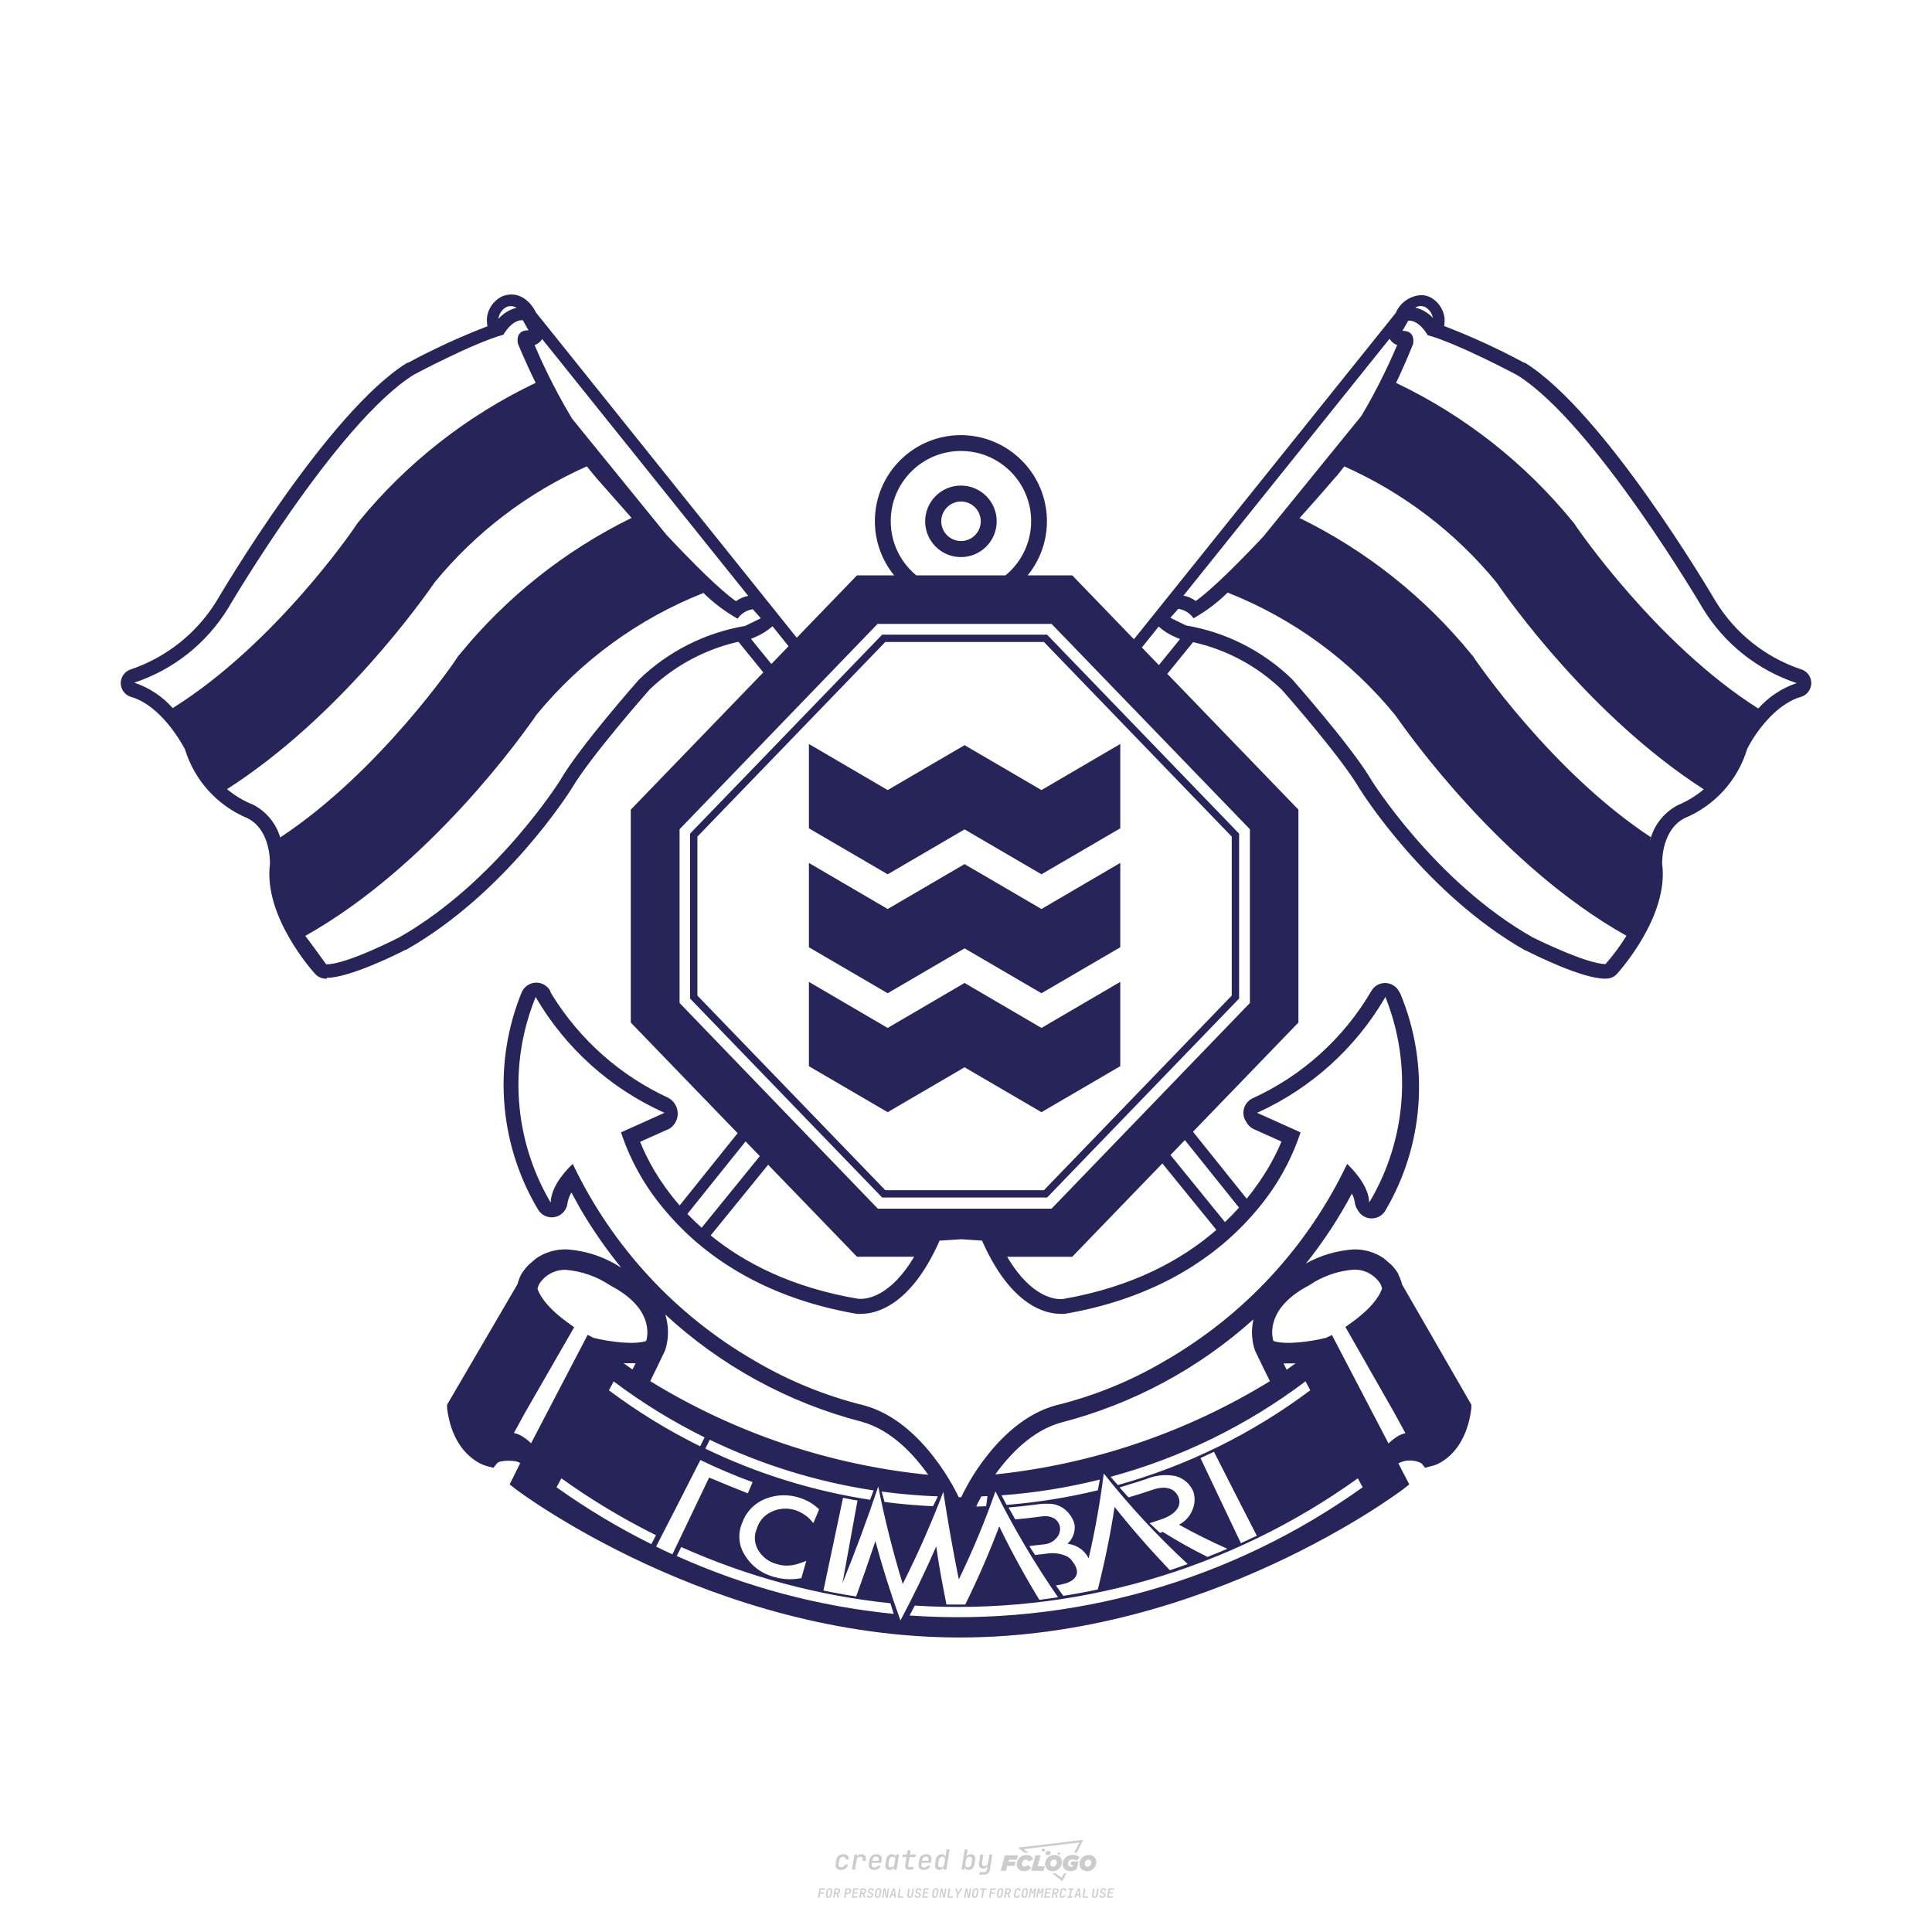 <?xml version="1.0" encoding="utf-8"?>
<!-- Created by @FCLOGO 2024-10-16 GMT+8 9:58:39 . https://fclogo.top/ -->
<!-- FOR PERSONAL USE ONLY NOT FOR COMMERCIAL USE -->
<svg version="1.1" xmlns="http://www.w3.org/2000/svg" xmlns:xlink="http://www.w3.org/1999/xlink" x="0px" y="0px"
	 viewBox="0 0 800 800" style="enable-background:new 0 0 800 800;" xml:space="preserve">
<path style="fill:#CCCCCC;" d="M348.22,774.3c-0.79,0-1.38-0.22-1.77-0.65c-0.39-0.44-0.53-1.03-0.41-1.79l0.25-1.65
	c0.12-0.75,0.45-1.35,0.98-1.78c0.53-0.44,1.19-0.65,1.98-0.65c0.76,0,1.33,0.2,1.72,0.6c0.39,0.4,0.55,0.94,0.47,1.62h-1.24
	c0.03-0.36-0.06-0.64-0.26-0.84s-0.5-0.3-0.89-0.3c-0.42,0-0.76,0.12-1.03,0.35s-0.43,0.56-0.5,0.99l-0.26,1.66
	c-0.07,0.44-0.01,0.77,0.19,1c0.19,0.23,0.5,0.35,0.92,0.35c0.39,0,0.72-0.1,0.98-0.3s0.44-0.48,0.52-0.85h1.24
	c-0.14,0.69-0.47,1.23-0.99,1.63C349.61,774.1,348.97,774.3,348.22,774.3z M352.8,774.19l1-6.29h1.19l-0.19,1.19
	c0.34-0.87,0.97-1.3,1.91-1.3c0.67,0,1.17,0.21,1.49,0.62c0.32,0.42,0.43,0.99,0.31,1.71l-0.07,0.42h-1.27l0.06-0.32
	c0.07-0.45,0.01-0.8-0.17-1.04c-0.18-0.24-0.48-0.36-0.88-0.36s-0.74,0.12-1.01,0.37c-0.27,0.24-0.43,0.59-0.5,1.03l-0.63,3.97
	L352.8,774.19L352.8,774.19z M361.91,774.3c-0.77,0-1.35-0.22-1.73-0.67s-0.51-1.04-0.4-1.77l0.25-1.65
	c0.08-0.49,0.26-0.92,0.52-1.28c0.26-0.37,0.6-0.65,1.01-0.85c0.41-0.2,0.87-0.3,1.38-0.3c0.77,0,1.35,0.22,1.73,0.67
	c0.39,0.45,0.52,1.04,0.39,1.77l-0.17,1.12h-3.85l-0.09,0.53c-0.15,0.95,0.22,1.43,1.11,1.43c0.72,0,1.17-0.25,1.37-0.74h1.22
	c-0.17,0.53-0.5,0.96-1.01,1.28C363.16,774.14,362.58,774.3,361.91,774.3z M361.23,770.22l-0.05,0.29l2.65-0.01l0.05-0.29
	c0.07-0.47,0.01-0.82-0.17-1.07c-0.18-0.25-0.49-0.37-0.92-0.37c-0.44,0-0.8,0.13-1.06,0.38
	C361.48,769.39,361.31,769.75,361.23,770.22z M368.33,774.3c-0.63,0-1.1-0.21-1.41-0.64c-0.31-0.42-0.4-1-0.27-1.73l0.27-1.77
	c0.11-0.73,0.39-1.31,0.84-1.74c0.44-0.43,0.98-0.64,1.61-0.64c0.47,0,0.83,0.12,1.09,0.35c0.26,0.24,0.39,0.56,0.38,0.96h0.02
	l0.17-1.2h1.24l-1,6.29h-1.22l0.19-1.2h-0.02c-0.12,0.41-0.35,0.73-0.69,0.97C369.2,774.18,368.8,774.3,368.33,774.3z
	 M368.93,773.23c0.39,0,0.72-0.12,0.98-0.36s0.43-0.57,0.5-1.01l0.25-1.65c0.07-0.43,0.01-0.76-0.18-1s-0.47-0.36-0.86-0.36
	c-0.4,0-0.72,0.12-0.98,0.35c-0.26,0.24-0.42,0.57-0.49,1.01l-0.25,1.65c-0.07,0.44-0.01,0.78,0.17,1.01
	C368.24,773.11,368.53,773.23,368.93,773.23z M376.35,774.19c-0.57,0-0.99-0.16-1.26-0.47c-0.27-0.31-0.36-0.75-0.27-1.32l0.54-3.39
	h-1.74l0.17-1.12h1.74l0.27-1.72h1.24l-0.27,1.72h2.47l-0.18,1.12h-2.46l-0.54,3.39c-0.08,0.44,0.1,0.66,0.53,0.66h1.72l-0.17,1.12
	h-1.79V774.19z M382.5,774.3c-0.77,0-1.35-0.22-1.73-0.67s-0.52-1.04-0.4-1.77l0.25-1.65c0.08-0.49,0.26-0.92,0.52-1.28
	c0.26-0.37,0.6-0.65,1.01-0.85c0.41-0.2,0.87-0.3,1.38-0.3c0.77,0,1.35,0.22,1.73,0.67c0.39,0.45,0.52,1.04,0.39,1.77l-0.17,1.12
	h-3.85l-0.09,0.53c-0.15,0.95,0.22,1.43,1.11,1.43c0.72,0,1.17-0.25,1.37-0.74h1.22c-0.17,0.53-0.5,0.96-1.01,1.28
	C383.76,774.14,383.18,774.3,382.5,774.3z M381.83,770.22l-0.05,0.29l2.65-0.01l0.05-0.29c0.07-0.47,0.01-0.82-0.17-1.07
	c-0.18-0.25-0.49-0.37-0.92-0.37c-0.44,0-0.8,0.13-1.06,0.38C382.08,769.39,381.91,769.75,381.83,770.22z M388.92,774.3
	c-0.63,0-1.1-0.21-1.4-0.64c-0.3-0.42-0.39-1-0.28-1.73l0.27-1.77c0.11-0.73,0.39-1.31,0.84-1.74c0.44-0.43,0.98-0.64,1.61-0.64
	c0.47,0,0.83,0.12,1.09,0.35c0.26,0.24,0.39,0.56,0.38,0.96h0.02l0.21-1.47l0.3-1.8h1.24l-1.33,8.35h-1.22l0.19-1.2h-0.02
	c-0.12,0.41-0.35,0.73-0.69,0.97C389.8,774.18,389.4,774.3,388.92,774.3z M389.53,773.23c0.39,0,0.72-0.12,0.98-0.36
	s0.43-0.57,0.5-1.01l0.25-1.65c0.08-0.43,0.02-0.76-0.17-1s-0.48-0.36-0.87-0.36c-0.4,0-0.72,0.12-0.98,0.35
	c-0.26,0.24-0.42,0.57-0.49,1.01l-0.25,1.65c-0.08,0.44-0.02,0.78,0.16,1.01C388.83,773.11,389.13,773.23,389.53,773.23z
	 M401.02,774.3c-0.47,0-0.84-0.12-1.1-0.35s-0.39-0.56-0.38-0.97h-0.01l-0.19,1.2h-1.22l1.33-8.35h1.24l-0.29,1.8l-0.27,1.47h0.05
	c0.12-0.41,0.35-0.73,0.69-0.97c0.34-0.23,0.74-0.35,1.21-0.35c0.63,0,1.1,0.21,1.4,0.64s0.39,1.01,0.28,1.74l-0.27,1.77
	c-0.11,0.73-0.39,1.31-0.84,1.73C402.18,774.09,401.64,774.3,401.02,774.3z M400.77,773.23c0.4,0,0.72-0.12,0.98-0.35
	s0.42-0.57,0.5-1.01l0.25-1.65c0.07-0.43,0.01-0.77-0.17-1.01c-0.18-0.24-0.47-0.35-0.87-0.35c-0.39,0-0.72,0.12-0.98,0.36
	s-0.43,0.57-0.5,1l-0.25,1.65c-0.07,0.44-0.01,0.77,0.17,1.01C400.08,773.11,400.37,773.23,400.77,773.23z M405.47,776.25l0.17-1.06
	h1.93c0.64,0,1.01-0.3,1.1-0.9l0.1-0.67l0.21-1.19h-0.03c-0.12,0.42-0.35,0.74-0.68,0.97s-0.73,0.34-1.2,0.34
	c-0.63,0-1.09-0.2-1.4-0.6c-0.31-0.4-0.41-0.94-0.3-1.63l0.58-3.6h1.24l-0.56,3.48c-0.06,0.41,0,0.73,0.18,0.96
	c0.18,0.23,0.47,0.34,0.85,0.34c0.39,0,0.72-0.12,0.98-0.37c0.27-0.24,0.43-0.58,0.49-1.02l0.54-3.4h1.24l-1.01,6.41
	c-0.1,0.6-0.37,1.08-0.81,1.42c-0.44,0.35-1,0.52-1.67,0.52H405.47z M417.79,770.09h3.22l0.54-1.85h-5.47l-1.71,6.44h2.15l0.59-2.1
	h3.03l0.44-1.71h-3.03L417.79,770.09z M424.23,772.92c-0.59,0-1.02-0.39-1.02-1.12c0-0.88,0.63-1.76,1.61-1.76
	c0.49,0,0.88,0.24,1.02,0.78l1.95-0.83c-0.29-1.17-1.27-1.9-2.64-1.9c-2.78,0-4.15,2.15-4.15,3.9c0,1.76,1.27,2.83,3.07,2.83
	c1.37,0,2.34-0.59,2.98-1.42l-1.51-1.17C425.16,772.67,424.72,772.92,424.23,772.92z M430.91,768.23h-2.15l-1.76,6.44h5.12
	l0.49-1.85h-2.93L430.91,768.23z M439.75,771.01c0-1.66-1.32-2.93-3.22-2.93c-2.2,0-3.81,1.81-3.81,3.81c0,1.66,1.32,2.93,3.22,2.93
	C438.14,774.82,439.75,773.01,439.75,771.01z M434.92,771.7c0-0.83,0.59-1.71,1.51-1.71c0.78,0,1.17,0.54,1.17,1.22
	c0,0.83-0.59,1.71-1.51,1.71C435.31,772.92,434.92,772.38,434.92,771.7z M443.21,772.23h1.07l-0.2,0.68
	c-0.15,0.05-0.34,0.1-0.59,0.1c-0.68,0-1.27-0.39-1.27-1.22c0-1.02,0.73-1.9,1.95-1.9c0.59,0,1.12,0.24,1.51,0.59l1.37-1.37
	c-0.44-0.54-1.51-1.07-2.73-1.07c-2.59,0-4.29,1.76-4.29,3.86c0,2.05,1.61,2.88,3.22,2.88c0.93,0,1.85-0.29,2.49-0.68l0.93-3.32
	h-3.12L443.21,772.23z M450.78,768.08c-2.2,0-3.81,1.81-3.81,3.81c0,1.66,1.32,2.93,3.22,2.93c2.2,0,3.81-1.81,3.81-3.81
	C454,769.35,452.68,768.08,450.78,768.08z M450.34,772.92c-0.78,0-1.17-0.54-1.17-1.22c0-0.83,0.59-1.71,1.51-1.71
	c0.78,0,1.17,0.54,1.17,1.22C451.85,772.04,451.27,772.92,450.34,772.92z M437.94,767.5c-0.05,0.29,0.1,0.49,0.44,0.49
	s0.54-0.2,0.63-0.49c0.05-0.24-0.1-0.49-0.44-0.49C438.24,767.01,437.99,767.25,437.94,767.5z M432.13,765.5
	c-0.44,0-0.73,0.24-0.78,0.59c-0.05,0.34,0.1,0.59,0.54,0.59s0.73-0.24,0.78-0.59C432.77,765.74,432.57,765.5,432.13,765.5z
	 M433.01,767.3c-0.1,0.54,0.15,0.88,0.83,0.88c0.63,0,1.07-0.39,1.17-0.88s-0.15-0.88-0.83-0.88
	C433.5,766.43,433.11,766.82,433.01,767.3z M439.6,777.55l-2.44-1.81h-1.51l4.25,3.17l1.61-3.17h-0.98L439.6,777.55z M425.84,767.16
	l-2-1.46l23.13-2.78l-2.15,4.25h1.02l2.68-5.32l-26.99,3.22l2.78,2.1L425.84,767.16L425.84,767.16z M338.72,785.79l0.61-3.83h2.32
	l-0.08,0.52h-1.76l-0.18,1.14h1.63l-0.08,0.52h-1.62l-0.26,1.64L338.72,785.79L338.72,785.79z M342.97,785.84
	c-0.36,0-0.62-0.1-0.8-0.3c-0.17-0.2-0.23-0.47-0.18-0.82l0.27-1.7c0.06-0.34,0.2-0.61,0.44-0.82c0.24-0.2,0.54-0.3,0.89-0.3
	c0.36,0,0.62,0.1,0.8,0.3c0.17,0.2,0.24,0.47,0.18,0.81l-0.27,1.71c-0.06,0.34-0.2,0.62-0.44,0.82
	C343.63,785.74,343.33,785.84,342.97,785.84z M343.05,785.33c0.19,0,0.35-0.05,0.47-0.16s0.19-0.26,0.23-0.46l0.27-1.7
	c0.03-0.2,0.01-0.35-0.08-0.46c-0.08-0.11-0.22-0.16-0.41-0.16s-0.35,0.05-0.46,0.16c-0.12,0.1-0.19,0.26-0.22,0.46l-0.27,1.7
	c-0.03,0.2-0.01,0.35,0.08,0.46C342.72,785.28,342.86,785.33,343.05,785.33z M345,785.79l0.61-3.83h1.2c0.24,0,0.44,0.05,0.6,0.14
	s0.28,0.22,0.36,0.39c0.07,0.17,0.09,0.37,0.05,0.59c-0.04,0.26-0.14,0.48-0.3,0.67c-0.16,0.19-0.37,0.32-0.6,0.39l0.54,1.64h-0.62
	l-0.48-1.57h-0.54l-0.25,1.57L345,785.79L345,785.79z M345.89,783.71h0.64c0.19,0,0.35-0.06,0.48-0.17s0.21-0.26,0.24-0.45
	s0-0.35-0.09-0.46c-0.09-0.11-0.24-0.17-0.43-0.17h-0.64L345.89,783.71z M349.54,785.79l0.61-3.83h1.25c0.37,0,0.65,0.1,0.84,0.31
	s0.26,0.49,0.2,0.84c-0.04,0.23-0.12,0.44-0.25,0.61s-0.29,0.31-0.49,0.4c-0.2,0.09-0.42,0.14-0.66,0.14h-0.69l-0.24,1.52
	L349.54,785.79L349.54,785.79z M350.43,783.75h0.69c0.19,0,0.36-0.06,0.49-0.18c0.14-0.12,0.22-0.27,0.25-0.47
	c0.03-0.2,0-0.35-0.1-0.47s-0.25-0.18-0.44-0.18h-0.69L350.43,783.75z M352.75,785.79l0.61-3.83h2.25l-0.08,0.5h-1.7l-0.17,1.09
	h1.51l-0.08,0.5h-1.51l-0.19,1.24h1.69l-0.08,0.5H352.75z M355.84,785.79l0.61-3.83h1.2c0.24,0,0.44,0.05,0.6,0.14
	s0.28,0.22,0.36,0.39c0.07,0.17,0.09,0.37,0.05,0.59c-0.04,0.26-0.14,0.48-0.3,0.67c-0.16,0.19-0.37,0.32-0.6,0.39l0.54,1.64h-0.62
	l-0.48-1.57h-0.54l-0.25,1.57L355.84,785.79L355.84,785.79z M356.74,783.71h0.64c0.19,0,0.35-0.06,0.48-0.17s0.21-0.26,0.24-0.45
	s0-0.35-0.09-0.46c-0.09-0.11-0.24-0.17-0.43-0.17h-0.64L356.74,783.71z M360.13,785.84c-0.39,0-0.67-0.1-0.87-0.29
	c-0.19-0.19-0.26-0.45-0.22-0.78h0.57c-0.03,0.17,0.01,0.31,0.12,0.41s0.27,0.15,0.48,0.15c0.2,0,0.37-0.05,0.5-0.15
	c0.13-0.1,0.21-0.23,0.24-0.4c0.02-0.15,0-0.28-0.06-0.39s-0.16-0.18-0.29-0.22l-0.46-0.14c-0.27-0.08-0.46-0.22-0.59-0.41
	s-0.17-0.42-0.13-0.68c0.04-0.21,0.11-0.39,0.23-0.55c0.12-0.16,0.27-0.28,0.46-0.37c0.19-0.09,0.4-0.13,0.64-0.13
	c0.35,0,0.62,0.1,0.8,0.29s0.25,0.44,0.2,0.76h-0.57c0.03-0.17,0-0.3-0.09-0.4c-0.09-0.1-0.23-0.14-0.42-0.14s-0.34,0.04-0.46,0.13
	s-0.19,0.21-0.21,0.38c-0.02,0.15-0.01,0.28,0.05,0.39s0.16,0.18,0.29,0.22l0.47,0.15c0.26,0.08,0.46,0.22,0.58,0.41
	s0.17,0.42,0.12,0.69c-0.04,0.22-0.12,0.41-0.24,0.57c-0.13,0.16-0.29,0.29-0.49,0.38C360.6,785.79,360.38,785.84,360.13,785.84z
	 M363.27,785.84c-0.36,0-0.62-0.1-0.8-0.3c-0.17-0.2-0.23-0.47-0.18-0.82l0.27-1.7c0.06-0.34,0.2-0.61,0.44-0.82
	c0.24-0.2,0.54-0.3,0.89-0.3c0.36,0,0.62,0.1,0.8,0.3c0.17,0.2,0.24,0.47,0.18,0.81l-0.27,1.71c-0.06,0.34-0.2,0.62-0.44,0.82
	C363.92,785.74,363.62,785.84,363.27,785.84z M363.34,785.33c0.19,0,0.35-0.05,0.47-0.16s0.19-0.26,0.23-0.46l0.27-1.7
	c0.03-0.2,0.01-0.35-0.08-0.46c-0.08-0.11-0.22-0.16-0.41-0.16s-0.35,0.05-0.46,0.16c-0.12,0.1-0.19,0.26-0.22,0.46l-0.27,1.7
	c-0.03,0.2-0.01,0.35,0.08,0.46C363.02,785.28,363.15,785.33,363.34,785.33z M365.28,785.79l0.61-3.83h0.71l0.62,3.19
	c0.01-0.1,0.02-0.22,0.03-0.36s0.03-0.29,0.04-0.44c0.02-0.15,0.04-0.29,0.06-0.41l0.31-1.98h0.52l-0.61,3.83h-0.71l-0.61-3.19
	c-0.01,0.09-0.02,0.21-0.03,0.34s-0.03,0.28-0.04,0.42c-0.02,0.15-0.04,0.28-0.06,0.41l-0.31,2.01L365.28,785.79L365.28,785.79z
	 M368.23,785.79l1.59-3.83h0.75l0.37,3.83h-0.56l-0.07-0.97h-1.09l-0.39,0.97H368.23z M369.39,784.34h0.87l-0.09-1.1
	c-0.02-0.2-0.03-0.37-0.04-0.51s-0.01-0.24-0.01-0.3c-0.02,0.06-0.05,0.16-0.1,0.3c-0.05,0.14-0.11,0.31-0.19,0.5L369.39,784.34z
	 M371.72,785.79l0.61-3.83h0.57l-0.52,3.31h1.67l-0.08,0.52H371.72z M376.68,785.84c-0.37,0-0.63-0.1-0.8-0.3
	c-0.17-0.2-0.22-0.48-0.17-0.82l0.44-2.76h0.57l-0.44,2.76c-0.03,0.2-0.01,0.35,0.07,0.46c0.08,0.11,0.21,0.17,0.41,0.17
	c0.19,0,0.35-0.06,0.46-0.17c0.12-0.11,0.19-0.27,0.22-0.46l0.44-2.76h0.57l-0.44,2.76c-0.06,0.35-0.2,0.62-0.43,0.82
	C377.35,785.74,377.05,785.84,376.68,785.84z M379.84,785.84c-0.39,0-0.67-0.1-0.87-0.29c-0.19-0.19-0.26-0.45-0.22-0.78h0.57
	c-0.03,0.17,0.01,0.31,0.12,0.41s0.27,0.15,0.48,0.15c0.2,0,0.37-0.05,0.5-0.15c0.13-0.1,0.21-0.23,0.24-0.4
	c0.02-0.15,0-0.28-0.06-0.39s-0.16-0.18-0.29-0.22l-0.46-0.14c-0.27-0.08-0.46-0.22-0.59-0.41s-0.17-0.42-0.13-0.68
	c0.04-0.21,0.11-0.39,0.23-0.55s0.27-0.28,0.46-0.37c0.19-0.09,0.4-0.13,0.64-0.13c0.35,0,0.62,0.1,0.8,0.29s0.25,0.44,0.2,0.76
	h-0.57c0.03-0.17,0-0.3-0.09-0.4c-0.09-0.1-0.23-0.14-0.42-0.14s-0.34,0.04-0.46,0.13s-0.19,0.21-0.21,0.38
	c-0.02,0.15-0.01,0.28,0.05,0.39s0.16,0.18,0.29,0.22l0.47,0.15c0.26,0.08,0.46,0.22,0.58,0.41s0.17,0.42,0.12,0.69
	c-0.04,0.22-0.12,0.41-0.24,0.57c-0.13,0.16-0.29,0.29-0.49,0.38C380.31,785.79,380.09,785.84,379.84,785.84z M381.91,785.79
	l0.61-3.83h2.25l-0.08,0.5h-1.7l-0.17,1.09h1.51l-0.08,0.5h-1.51l-0.19,1.24h1.69l-0.08,0.5H381.91z M386.94,785.84
	c-0.36,0-0.62-0.1-0.8-0.3c-0.17-0.2-0.23-0.47-0.18-0.82l0.27-1.7c0.06-0.34,0.2-0.61,0.44-0.82c0.24-0.2,0.54-0.3,0.89-0.3
	c0.36,0,0.62,0.1,0.8,0.3c0.17,0.2,0.24,0.47,0.18,0.81l-0.27,1.71c-0.06,0.34-0.2,0.62-0.44,0.82
	C387.6,785.74,387.3,785.84,386.94,785.84z M387.02,785.33c0.19,0,0.35-0.05,0.47-0.16s0.19-0.26,0.23-0.46l0.27-1.7
	c0.03-0.2,0.01-0.35-0.08-0.46c-0.08-0.11-0.22-0.16-0.41-0.16s-0.35,0.05-0.46,0.16c-0.12,0.1-0.19,0.26-0.22,0.46l-0.27,1.7
	c-0.03,0.2-0.01,0.35,0.08,0.46C386.7,785.28,386.83,785.33,387.02,785.33z M388.95,785.79l0.61-3.83h0.71l0.62,3.19
	c0.01-0.1,0.02-0.22,0.03-0.36s0.03-0.29,0.04-0.44c0.02-0.15,0.04-0.29,0.06-0.41l0.31-1.98h0.52l-0.61,3.83h-0.71l-0.61-3.19
	c-0.01,0.09-0.02,0.21-0.03,0.34s-0.03,0.28-0.04,0.42c-0.02,0.15-0.04,0.28-0.06,0.41l-0.31,2.01L388.95,785.79L388.95,785.79z
	 M392.25,785.79l0.61-3.83h0.57l-0.52,3.31h1.67l-0.08,0.52H392.25z M396.12,785.79l0.22-1.41l-0.75-2.42h0.58l0.45,1.45
	c0.03,0.09,0.05,0.18,0.07,0.27c0.02,0.08,0.03,0.15,0.03,0.19c0.02-0.04,0.05-0.1,0.09-0.19c0.04-0.08,0.09-0.17,0.14-0.27
	l0.9-1.45h0.6l-1.53,2.42l-0.22,1.41H396.12z M399.22,785.79l0.61-3.83h0.71l0.62,3.19c0.01-0.1,0.02-0.22,0.03-0.36
	s0.03-0.29,0.04-0.44c0.02-0.15,0.04-0.29,0.06-0.41l0.31-1.98h0.52l-0.61,3.83h-0.71l-0.61-3.19c-0.01,0.09-0.02,0.21-0.03,0.34
	s-0.03,0.28-0.04,0.42c-0.02,0.15-0.04,0.28-0.06,0.41l-0.31,2.01L399.22,785.79L399.22,785.79z M403.51,785.84
	c-0.36,0-0.62-0.1-0.8-0.3s-0.23-0.47-0.18-0.82l0.27-1.7c0.06-0.34,0.2-0.61,0.44-0.82c0.24-0.2,0.54-0.3,0.89-0.3
	c0.36,0,0.62,0.1,0.8,0.3c0.17,0.2,0.24,0.47,0.18,0.81l-0.27,1.71c-0.06,0.34-0.2,0.62-0.44,0.82
	C404.16,785.74,403.86,785.84,403.51,785.84z M403.58,785.33c0.19,0,0.35-0.05,0.47-0.16s0.19-0.26,0.23-0.46l0.27-1.7
	c0.03-0.2,0.01-0.35-0.08-0.46c-0.08-0.11-0.22-0.16-0.41-0.16s-0.35,0.05-0.46,0.16c-0.12,0.1-0.19,0.26-0.22,0.46l-0.27,1.7
	c-0.03,0.2-0.01,0.35,0.08,0.46C403.26,785.28,403.4,785.33,403.58,785.33z M406.38,785.79l0.52-3.31h-1.02l0.08-0.52h2.62
	l-0.08,0.52h-1.03l-0.52,3.31H406.38z M409.52,785.79l0.61-3.83h2.32l-0.08,0.52h-1.76l-0.18,1.14h1.63l-0.08,0.52h-1.62l-0.26,1.64
	L409.52,785.79L409.52,785.79z M413.77,785.84c-0.36,0-0.62-0.1-0.8-0.3s-0.23-0.47-0.18-0.82l0.27-1.7
	c0.06-0.34,0.2-0.61,0.44-0.82c0.24-0.2,0.54-0.3,0.89-0.3c0.36,0,0.62,0.1,0.8,0.3c0.17,0.2,0.24,0.47,0.18,0.81l-0.27,1.71
	c-0.06,0.34-0.2,0.62-0.44,0.82C414.42,785.74,414.13,785.84,413.77,785.84z M413.85,785.33c0.19,0,0.35-0.05,0.47-0.16
	s0.19-0.26,0.23-0.46l0.27-1.7c0.03-0.2,0.01-0.35-0.08-0.46c-0.08-0.11-0.22-0.16-0.41-0.16s-0.35,0.05-0.46,0.16
	c-0.12,0.1-0.19,0.26-0.22,0.46l-0.27,1.7c-0.03,0.2-0.01,0.35,0.08,0.46C413.52,785.28,413.66,785.33,413.85,785.33z M415.8,785.79
	l0.61-3.83h1.2c0.24,0,0.44,0.05,0.6,0.14s0.28,0.22,0.36,0.39c0.07,0.17,0.09,0.37,0.05,0.59c-0.04,0.26-0.14,0.48-0.3,0.67
	c-0.16,0.19-0.37,0.32-0.6,0.39l0.54,1.64h-0.62l-0.48-1.57h-0.54l-0.25,1.57L415.8,785.79L415.8,785.79z M416.69,783.71h0.64
	c0.19,0,0.35-0.06,0.48-0.17s0.21-0.26,0.24-0.45s0-0.35-0.09-0.46c-0.09-0.11-0.24-0.17-0.43-0.17h-0.64L416.69,783.71z
	 M420.91,785.84c-0.36,0-0.63-0.1-0.81-0.3s-0.24-0.47-0.19-0.82l0.27-1.7c0.06-0.35,0.21-0.62,0.45-0.82s0.55-0.3,0.91-0.3
	c0.36,0,0.63,0.1,0.81,0.3s0.24,0.47,0.19,0.82h-0.57c0.03-0.2,0-0.35-0.09-0.46c-0.09-0.11-0.23-0.16-0.42-0.16
	s-0.35,0.05-0.48,0.16c-0.12,0.1-0.2,0.26-0.23,0.45l-0.27,1.71c-0.03,0.2,0,0.35,0.09,0.46c0.09,0.11,0.23,0.16,0.42,0.16
	s0.35-0.05,0.47-0.16s0.2-0.26,0.23-0.46h0.57c-0.03,0.23-0.11,0.43-0.24,0.59c-0.12,0.17-0.28,0.3-0.47,0.39
	C421.36,785.79,421.14,785.84,420.91,785.84z M424.03,785.84c-0.36,0-0.62-0.1-0.8-0.3s-0.23-0.47-0.18-0.82l0.27-1.7
	c0.06-0.34,0.2-0.61,0.44-0.82c0.24-0.2,0.54-0.3,0.89-0.3c0.36,0,0.62,0.1,0.8,0.3c0.17,0.2,0.24,0.47,0.18,0.81l-0.27,1.71
	c-0.06,0.34-0.2,0.62-0.44,0.82C424.69,785.74,424.39,785.84,424.03,785.84z M424.11,785.33c0.19,0,0.35-0.05,0.47-0.16
	s0.19-0.26,0.23-0.46l0.27-1.7c0.03-0.2,0.01-0.35-0.08-0.46c-0.08-0.11-0.22-0.16-0.41-0.16s-0.35,0.05-0.46,0.16
	c-0.12,0.1-0.19,0.26-0.22,0.46l-0.27,1.7c-0.03,0.2-0.01,0.35,0.08,0.46C423.79,785.28,423.92,785.33,424.11,785.33z
	 M425.97,785.79l0.61-3.83h0.69l0.18,1.23c0.02,0.12,0.04,0.23,0.05,0.33c0.01,0.1,0.02,0.18,0.03,0.24
	c0.02-0.06,0.05-0.14,0.09-0.24c0.04-0.11,0.09-0.22,0.15-0.34l0.57-1.22h0.71l-0.61,3.83h-0.54l0.2-1.29
	c0.02-0.17,0.06-0.35,0.1-0.55s0.09-0.4,0.14-0.61c0.05-0.2,0.1-0.4,0.14-0.59c0.05-0.19,0.09-0.35,0.13-0.49l-0.86,1.86h-0.55
	l-0.28-1.86c0,0.14-0.01,0.29-0.02,0.47c-0.01,0.18-0.02,0.37-0.04,0.57c-0.02,0.2-0.04,0.41-0.06,0.61s-0.05,0.4-0.08,0.57
	l-0.2,1.29h-0.55V785.79z M429.11,785.79l0.61-3.83h0.69l0.18,1.23c0.02,0.12,0.04,0.23,0.05,0.33c0.01,0.1,0.02,0.18,0.03,0.24
	c0.02-0.06,0.05-0.14,0.09-0.24c0.04-0.11,0.09-0.22,0.15-0.34l0.57-1.22h0.71l-0.61,3.83h-0.54l0.2-1.29
	c0.02-0.17,0.06-0.35,0.1-0.55s0.09-0.4,0.14-0.61c0.05-0.2,0.1-0.4,0.14-0.59c0.05-0.19,0.09-0.35,0.13-0.49l-0.86,1.86h-0.55
	l-0.28-1.86c0,0.14-0.01,0.29-0.02,0.47c-0.01,0.18-0.02,0.37-0.04,0.57c-0.02,0.2-0.04,0.41-0.06,0.61s-0.05,0.4-0.08,0.57
	l-0.2,1.29h-0.55V785.79z M432.41,785.79l0.61-3.83h2.25l-0.08,0.5h-1.7l-0.17,1.09h1.51l-0.08,0.5h-1.51l-0.19,1.24h1.69l-0.08,0.5
	H432.41z M435.51,785.79l0.61-3.83h1.2c0.24,0,0.44,0.05,0.6,0.14s0.28,0.22,0.36,0.39c0.07,0.17,0.09,0.37,0.05,0.59
	c-0.04,0.26-0.14,0.48-0.3,0.67c-0.16,0.19-0.37,0.32-0.6,0.39l0.54,1.64h-0.62l-0.48-1.57h-0.54l-0.25,1.57L435.51,785.79
	L435.51,785.79z M436.4,783.71h0.64c0.19,0,0.35-0.06,0.48-0.17s0.21-0.26,0.24-0.45s0-0.35-0.09-0.46
	c-0.09-0.11-0.24-0.17-0.43-0.17h-0.64L436.4,783.71z M439.8,785.84c-0.36,0-0.63-0.1-0.81-0.3s-0.24-0.47-0.19-0.82l0.27-1.7
	c0.06-0.35,0.21-0.62,0.45-0.82s0.55-0.3,0.91-0.3c0.36,0,0.63,0.1,0.81,0.3s0.24,0.47,0.19,0.82h-0.57c0.03-0.2,0-0.35-0.09-0.46
	c-0.09-0.11-0.23-0.16-0.42-0.16s-0.35,0.05-0.47,0.16c-0.12,0.1-0.2,0.26-0.23,0.45l-0.27,1.71c-0.03,0.2,0,0.35,0.09,0.46
	c0.09,0.11,0.23,0.16,0.42,0.16s0.35-0.05,0.47-0.16s0.2-0.26,0.23-0.46h0.57c-0.03,0.23-0.11,0.43-0.24,0.59
	c-0.12,0.17-0.28,0.3-0.47,0.39C440.25,785.79,440.04,785.84,439.8,785.84z M441.88,785.79l0.08-0.5h0.78l0.45-2.82h-0.78l0.08-0.5
	h2.13l-0.08,0.5h-0.78l-0.45,2.82h0.78l-0.08,0.5H441.88z M444.74,785.79l1.59-3.83h0.75l0.37,3.83h-0.56l-0.07-0.97h-1.09
	l-0.39,0.97H444.74z M445.9,784.34h0.87l-0.09-1.1c-0.02-0.2-0.03-0.37-0.04-0.51s-0.01-0.24-0.01-0.3c-0.02,0.06-0.05,0.16-0.1,0.3
	c-0.05,0.14-0.11,0.31-0.19,0.5L445.9,784.34z M448.24,785.79l0.61-3.83h0.57l-0.52,3.31h1.67l-0.08,0.52H448.24z M453.19,785.84
	c-0.37,0-0.63-0.1-0.8-0.3c-0.17-0.2-0.22-0.48-0.17-0.82l0.44-2.76h0.57l-0.44,2.76c-0.03,0.2-0.01,0.35,0.07,0.46
	c0.08,0.11,0.21,0.17,0.41,0.17c0.19,0,0.35-0.06,0.46-0.17c0.12-0.11,0.19-0.27,0.22-0.46l0.44-2.76h0.57l-0.44,2.76
	c-0.06,0.35-0.2,0.62-0.43,0.82C453.86,785.74,453.56,785.84,453.19,785.84z M456.36,785.84c-0.39,0-0.67-0.1-0.87-0.29
	c-0.19-0.19-0.26-0.45-0.22-0.78h0.57c-0.03,0.17,0.01,0.31,0.12,0.41s0.27,0.15,0.48,0.15c0.2,0,0.37-0.05,0.5-0.15
	s0.21-0.23,0.24-0.4c0.02-0.15,0-0.28-0.06-0.39s-0.16-0.18-0.29-0.22l-0.46-0.14c-0.27-0.08-0.46-0.22-0.59-0.41
	s-0.17-0.42-0.13-0.68c0.04-0.21,0.11-0.39,0.23-0.55c0.12-0.16,0.27-0.28,0.46-0.37c0.19-0.09,0.4-0.13,0.64-0.13
	c0.35,0,0.62,0.1,0.8,0.29s0.25,0.44,0.2,0.76h-0.57c0.03-0.17,0-0.3-0.09-0.4c-0.09-0.1-0.23-0.14-0.42-0.14s-0.34,0.04-0.46,0.13
	s-0.19,0.21-0.21,0.38c-0.02,0.15-0.01,0.28,0.05,0.39s0.16,0.18,0.29,0.22l0.47,0.15c0.26,0.08,0.46,0.22,0.58,0.41
	s0.17,0.42,0.12,0.69c-0.04,0.22-0.12,0.41-0.24,0.57c-0.13,0.16-0.29,0.29-0.49,0.38C456.82,785.79,456.6,785.84,456.36,785.84z
	 M458.42,785.79l0.61-3.83h2.25l-0.08,0.5h-1.7l-0.17,1.09h1.51l-0.08,0.5h-1.51l-0.19,1.24h1.69l-0.08,0.5H458.42z"/>
<path style="fill:#272459;" d="M365.3,262.79l-79.56,82.4v68.29l79.56,82.4h68.27l79.52-82.4V345.2l-79.52-82.4H365.3z
	 M510.04,412.25l-77.77,80.59h-65.68l-77.81-80.59v-65.83l77.81-80.59h65.68l77.77,80.59V412.25z M431.25,376.4l32.63-19.08v34.92
	l-32.63,19.04l-31.84-18.59l-31.84,18.59l-32.62-19.04v-34.92l32.62,19.08l31.84-18.59L431.25,376.4z M431.25,327.15l32.63-19.08
	v34.92l-32.63,19.04l-31.84-18.59l-31.84,18.59l-32.62-19.04v-34.92l32.62,19.08l31.84-18.59L431.25,327.15z M431.25,425.65
	l32.63-19.08v34.92l-32.63,19.04l-31.84-18.59l-31.84,18.59l-32.62-19.04v-34.92l32.62,19.08l31.84-18.63L431.25,425.65z
	 M745.65,277.1c-14.66-4.94-27.13-14.88-35.21-28.07c-1.89-3.22-46.28-78.58-79.01-98.83h-0.33c-10.69-5.77-21.74-10.84-33.09-15.19
	c0.18-1.23,0.23-2.47,0.09-3.73c-0.55-3.4-2.61-6.36-5.59-8.07l-1.08-0.48c-1-0.35-2.07-0.53-3.14-0.52
	c-4.57,0.31-8.58,3.18-10.36,7.4L469.54,264.7l-25.55-26.46h-18.45c4.98-6.13,7.97-13.93,7.97-22.44
	c-0.04-19.64-15.96-35.58-35.62-35.62c-19.67,0-35.62,15.95-35.62,35.62c0,8.51,2.99,16.32,7.97,22.44h-15.38l-24.94,25.83
	L221.98,129.46c-3.03-5.96-8.07-8.85-13.59-6.93c-0.35,0.12-0.71,0.28-1.03,0.48c-3.02,1.69-5.11,4.67-5.67,8.07
	c-0.14,1.36-0.08,2.71,0.15,4.02c-11.28,4.34-22.28,9.39-32.92,15.13h-0.33c-32.74,20.25-77.13,95.6-78.98,98.75
	c-8.14,13.18-20.6,23.12-35.25,28.14c-2,0.56-3.57,2.13-4.13,4.13c-0.89,3.17,0.95,6.46,4.13,7.35
	c12.3,3.63,20.78,18.92,22.22,21.66c3.96,12.9,13.46,23.37,25.92,28.55c9.29,4.74,9.29,17.18,9.29,18.84
	c-2.86,21.77,17.84,44.69,18.73,45.66c1.07,1.16,2.57,1.85,4.15,1.93h0.59l0.08-0.35c9.33,0,28.92-9.7,32.63-11.62h0.22
	c41.1-23.33,67.57-65.2,68.76-67.13c7.56-12.77,30.48-38.87,32.14-40.73c10.23-9.78,22.91-16.56,36.67-19.68l10.31,12.7
	l-54.88,56.83v88.16l44.24,45.8l-24,29.93c-4.28-4.91-7.66-9.73-10.27-14.08c-2.33-3.92-4.38-8.02-6.11-12.26l12.15-5.45
	c3.45-2.19,4.47-6.77,2.27-10.22c-0.67-1.05-1.59-1.92-2.68-2.52c-19.87-9.17-36.61-23.97-48.13-42.58
	c-0.14-0.29-0.3-0.58-0.48-0.85c-0.07-0.15-0.16-0.3-0.26-0.45c0.01-0.1,0.01-0.19,0-0.29c-1.68-3.23-5.67-4.48-8.89-2.8
	c-1.39,0.73-2.48,1.93-3.07,3.39c-11.71,28.81-9.5,61.42,5.99,88.38l1.03,1.7c1.99,3.02,6.05,3.86,9.08,1.88
	c1.64-1.09,2.72-2.85,2.92-4.81c0.26-1.56,0.81-3.05,1.63-4.4c1.26,2.29,2.52,4.55,3.7,6.74c5.05,8.64,10.74,16.8,16.98,24.45
	c-6.81-4.5-14.67-7.14-22.81-7.64c-4.43-0.08-8.78,1.21-12.44,3.7l-3.07,2.63c-1.12,1.13-2.11,2.37-2.96,3.7l-0.18,0.29
	c-0.66,1.28-1.17,2.64-1.52,4.04l-29.18,49.95v1.41c2.44,20,15.48,23.73,16.03,23.88l3.14,0.85l1.52-1.86c0.89-1.44,8.7-1.44,9.55,0
	l-4.33,8.74l2.81,2.18c0.81,0.59,80.94,61.09,183.29,61.2h0.33c102.35,0,182.48-60.62,183.29-61.2l2.81-2.18l-4.55-8.74
	c3-1.57,6.59-1.57,9.59,0l1.48,1.86l3.14-0.85c0.56,0,13.59-3.7,16.03-23.88v-1.41l-28.68-49.76c-0.33-1.4-0.84-2.76-1.52-4.04
	v-0.29c-0.79-1.34-1.73-2.58-2.81-3.7l-3.22-2.81c-3.66-2.49-8.01-3.79-12.44-3.7c-6.96,0.44-13.72,2.44-19.79,5.82
	c7.14-8.98,13.51-18.63,18.98-28.92c0.64,1.15,1.04,2.4,1.22,3.7c0.14,1.09,0.54,2.13,1.15,3.03c0.89,1.66,2.43,2.88,4.26,3.37
	c2.69,0.64,5.49-0.45,7.04-2.74c16.19-27.19,18.62-60.42,6.59-89.7c-0.17-0.45-0.4-0.87-0.67-1.26c-1.63-3.24-5.58-4.52-8.8-2.9
	c-1.25,0.63-2.26,1.64-2.9,2.9c-11.43,19.42-28.58,34.85-49.1,44.18c-2.29,1.12-3.73,3.45-3.7,5.99c-0.01,1.32,0.4,2.62,1.15,3.7
	c0.67,1.34,1.78,2.41,3.14,3.03l11.48,5.15c-2.26,5.43-6.67,14.2-14.41,23.66l-22.24-27.73l43.66-45.22v-88.16l-54.29-56.23
	l10.67-13.12c13.81,3.07,26.53,9.88,36.76,19.72c1.66,1.85,24.58,27.95,32.21,41.02c1.12,1.77,27.58,43.66,68.69,66.98h0.22
	c3.81,1.92,23.3,11.62,32.63,11.62l0.84-0.02c1.58-0.08,3.07-0.77,4.15-1.93c0.88-1,21.62-23.88,18.73-45.66
	c-0.03-1.73,0.08-14.07,9.26-18.84c12.48-5.17,22-15.66,25.92-28.59c2.56-5.33,11.12-18.4,22.22-21.62c2-0.56,3.57-2.13,4.13-4.13
	C750.67,281.28,748.82,277.99,745.65,277.1z M588.29,126.74c0.53,0,1.05,0.08,1.55,0.26l0.38,0.18c1.63,0.97,2.77,2.59,3.11,4.45
	c-1.97-2.13-4.52-3.62-7.34-4.29C586.68,126.98,587.45,126.74,588.29,126.74z M575.42,140.23c0.07,0.12,0.13,0.25,0.2,0.38
	c0.69,1.06,1.71,1.87,2.92,2.26c-2.1,4.96-7.27,16.68-14.78,29.29l-40.65,50.02c-10.81,11.49-21.5,22.06-27.96,26.67
	c-1.52-1.12-3.27-1.87-5.1-2.22L575.42,140.23z M368.83,215.81c0-16.05,13.01-29.07,29.07-29.07s29.07,13.01,29.07,29.07
	c-0.01,9.04-4.14,17.11-10.61,22.43h-36.94C372.95,232.92,368.83,224.84,368.83,215.81z M222.63,142.28c0.78-0.5,1.4-1.16,1.85-1.91
	l85.33,106.36c-1.83,0.35-3.55,1.11-5.07,2.21c-6.7-4.73-17.76-15.71-28.83-27.55l-38.99-47.99c-7.88-13.04-13.39-25.34-15.56-30.51
	C221.8,142.75,222.23,142.53,222.63,142.28z M206.42,131.79c0.31-1.93,1.46-3.61,3.14-4.59l0.38-0.18c0.5-0.18,1.02-0.27,1.55-0.26
	c0.9,0,1.71,0.26,2.43,0.67c-2.9,0.73-5.52,2.32-7.5,4.57V131.79z M71.52,293.2c-4.29-4.85-9.78-8.48-15.92-10.52
	c16.18-5.36,29.94-16.28,38.84-30.81c0,0,45.14-77.01,76.98-96.75c0,0,24.66-13.17,37.03-16.51c0,0,3.41-6.3,8.03-6.03l2.37,4.22
	c0,0-5.33-0.59-4.44,5.33c0,0,2.67,6.8,7.4,16.4c-28.43,13.53-53.49,33.21-73.38,57.61l-0.63,0.78l-0.52,0.81
	C146.88,218.47,114.08,266.61,71.52,293.2z M116.14,347.2l-0.15-0.4c0.01-0.01,0.02-0.01,0.04-0.02c-1.72-5.8-5.71-10.69-11.1-13.53
	c-3.97-1.56-7.65-3.75-10.92-6.48c46.76-29.95,80.9-78.31,86.05-85.72c16.96-20.67,38.52-37.09,62.95-47.95
	c1.44,1.85,2.88,3.62,4.4,5.36l14.11,15.99c-27.56,13.5-51.88,32.82-71.27,56.62l-0.63,0.74l-0.52,0.81
	c-0.26,0.6-31.94,47.05-73.06,74.14C116.07,346.93,116.1,347.06,116.14,347.2c0.11,0.29,0.22,0.58,0.22,0.86
	C116.31,347.77,116.23,347.48,116.14,347.2z M264.57,281.42c0,0-24.69,27.88-32.66,41.76c0,0-26.4,42.14-66.65,64.99
	c0,0-22.14,11.4-30.21,11.1c0,0-7.72-10.65-8.63-11.74c-0.01,0-0.02,0.01-0.03,0.01c-0.09-0.15-0.07-0.14,0.03-0.01
	c51.68-29.04,90.21-83.53,95.73-91.56c18.38-22.42,42.18-39.77,69.13-50.43l-0.45-0.45c4.34,4.35,9.25,8.08,14.59,11.1
	c1.46-2.13,3.74-3.55,6.3-3.92l3.32,3.74l-6.52,3.18C291.96,262,276.63,269.75,264.57,281.42z M310.96,264.54
	c0.01,0,0.02,0,0.03-0.01l1.66-0.7c2.64-1.11,5.08-2.64,7.25-4.5l6.63,8.26l-7.12,7.36L310.96,264.54z M308.73,472.63l5.89,6.11
	l-24.09,29.64c-2.11-1.9-4.08-3.8-5.9-5.72L308.73,472.63z M318.07,482.3l36.79,38.09h23.68c-9.52,15.99-18.97,17.43-21.94,17.43
	h-1.15c-27.61-4.65-47.28-14.93-61.18-26.26L318.07,482.3z M216.8,595.12c-1.19-0.87-2.56-1.46-4-1.74l4.55-8.33l20.4-35.47
	l-3.07-2.22c-9.62-7.04-11.7-12.33-12.11-13.74c0.16-0.62,0.38-1.23,0.63-1.82c2.36-3.83,6.6-6.12,11.1-5.99
	c6.46,0.54,12.67,2.69,18.07,6.26l0.41,0.26c17.4,9.07,15.62,20.11,14.81,22.92c-4.55,1.73-15.33,0.37-21.89-1.3l-2.36-1.23
	l-23.44,44.92C218.97,596.68,217.93,595.84,216.8,595.12z M275.47,544.3c22.84,21.11,50.73,36.5,81.4,44.43
	c12.16,3.34,21.51,13.51,27.49,21.95c-40.75-4.04-80.11-17.27-115.11-38.77c1.93-3.92,3.97-8.11,6.11-12.63
	C275.36,559.19,278.07,552.57,275.47,544.3z M388.34,619.62c-0.63,1.37-1.3,2.71-2,4.08c-6.69-0.33-13.4-0.88-20.07-1.77
	c-0.41-1.41-0.81-2.86-1.19-4.3C372.79,618.66,380.56,619.33,388.34,619.62z M313.99,641.91c1.73,2.91,4.56,4.99,7.85,5.78
	c1.64,0.5,3.36,0.68,5.07,0.56c0.9-0.09,1.8-0.23,2.67-0.45c0.92-0.26,1.96-0.6,3.03-1l1.26-0.48c-0.67,2.37-1.37,4.75-2.04,7.15
	c-3.68,0.73-7.48,0.58-11.1-0.45c-5.21-1.31-9.7-4.63-12.44-9.26c-2.47-3.97-2.84-8.9-0.96-13.18c1.36-3.9,4.15-7.16,7.81-9.11
	c4.77-2.48,10.31-2.98,15.45-1.41c3.08,0.85,5.92,2.43,8.26,4.62l0.33,0.29c-0.81,2.04-1.59,3.85-2.4,5.74
	c-1.94-2.6-4.64-4.51-7.74-5.48c-3.19-0.93-6.62-0.66-9.62,0.78c-2.96,1.36-5.18,3.95-6.07,7.07
	C312.11,635.97,312.36,639.26,313.99,641.91z M292.07,599.86l1.82-3.7c21.44,10.35,44.32,17.43,67.87,20.99
	c-0.52,1.22-1,2.63-1.48,3.88C336.61,617.39,313.63,610.26,292.07,599.86z M291.77,595.19l-1.86,3.7
	c-13.27-6.56-25.91-14.32-37.77-23.18l1.97-3.7C265.92,580.89,278.52,588.65,291.77,595.19z M258.19,564.45
	c0.96,0.08,1.92,0.09,2.85,0.03h2.15l-1.3,2.6L258.19,564.45z M269.7,639.4c-13.68-6.82-26.8-14.68-39.25-23.55l2-3.7
	c12.4,8.89,25.51,16.76,39.18,23.55L269.7,639.4z M271.68,640.4c6.15-11.96,12.29-23.91,18.33-35.84c7.01,3.4,14.22,6.46,21.62,9.18
	l-1.97,4.62c-5.41-2.14-10.78-4.33-16.02-6.54c-5.04,10.56-10.11,21.17-15.22,31.8C276.16,642.58,273.9,641.52,271.68,640.4z
	 M280.22,644.29c0.6-1.22,1.23-2.48,1.86-3.7c27.46,12.3,56.71,20.16,86.65,23.29c0.41,1.48,0.88,2.96,1.33,4.4
	C339,665.2,308.66,657.1,280.22,644.29z M362.48,638.14c-2.52,7.61-5.17,15.24-7.96,22.92c-2.52-0.37-4.96-0.78-7.4-1.26
	c-2.04-0.38-4.11-0.74-6.15-1.19c2.71-12.92,5.45-25.7,8.11-38.4c2,0.43,4,0.79,5.99,1.12c-2.07,11.31-4.15,22.7-6.22,34.18
	c5.44-13.37,10.36-26.66,14.81-39.99c2.69,13.62,6.07,27.09,10.14,40.36c6.26-12.42,11.87-25.15,16.81-38.14
	c1.81,11.97,3.95,24.06,6.41,36.25c5.75-11.86,10.82-24.02,15.18-36.44c7.57,15.22,16.23,29.88,25.92,43.84
	c-2.59,0.41-5.18,0.74-7.74,1.08c-6.15-10.07-11.68-20.21-16.62-30.43c-4.07,10.79-8.76,21.57-14.07,32.36h-0.38
	c-2.47,0-4.92,0-7.4,0c-1.59-8.07-3.15-16.03-4.24-24.07c-4.46,10.26-9.4,20.49-14.81,30.66
	C368.85,659.95,365.41,649.02,362.48,638.14z M404.22,623.84c0.05-0.08,0.1-0.17,0.14-0.26c0-0.06,0.68-1.58,1.99-3.95
	c0.84-0.04,1.68-0.08,2.54-0.12l-0.56,4.19C406.96,623.76,405.59,623.81,404.22,623.84z M519.78,559.47
	c2.11,4.44,4.15,8.59,6.07,12.44c-34.6,21.25-73.47,34.41-113.73,38.62c6-8.33,15.3-18.16,27.2-21.47
	c29.94-7.71,57.19-22.51,79.7-42.75C517.37,553.65,519.68,559.28,519.78,559.47z M540.59,571.98l1.97,3.7
	c-23.89,17.91-50.92,31.23-79.68,39.25l-3.03-3.41C489.04,603.61,516.45,590.19,540.59,571.98z M531.48,564.56h2.15
	c0.96,0,1.92-0.01,2.85-0.03l-3.7,2.63C532.38,566.31,531.93,565.42,531.48,564.56z M443.99,646.42c-0.55-0.81-1.28-1.48-2.15-1.93
	c-2.55-1.22-5.4-1.62-8.18-1.19l-5.04,0.59c-0.81-1.15-1.62-2.4-2.4-3.7l5.99-0.7c1.89-0.13,3.65-0.96,4.96-2.33
	c1.27-1.21,1.92-2.92,1.77-4.67c-0.21-1.52-1.07-2.88-2.37-3.7c-1.54-0.87-3.33-1.18-5.07-0.89c-3.7,0.52-7.4,0.92-11.1,1.26
	l-2.81-4.93c3.7-0.33,7.4-0.71,11.1-1.19c2.14-0.34,4.31-0.46,6.48-0.33c1.56,0.11,3.08,0.58,4.44,1.37
	c1.35,0.79,2.5,1.87,3.41,3.14c0.97,1.25,1.64,2.71,1.97,4.26c0.27,2.91-0.82,5.78-2.96,7.78c2.28,0.24,4.44,1.18,6.19,2.67
	c1.06,0.94,1.94,2.09,2.56,3.37c2.69-11.61,4.78-23.36,6.26-35.17c10.61,13.38,22.23,25.92,34.77,37.51
	c-2.44,0.89-4.92,1.74-7.4,2.56c-8.07-8.48-15.81-17.25-22.88-26.22c-1.72,11.31-4.05,22.7-6.96,34.18
	c-2.52,0.56-5.07,1.04-7.63,1.52c-1.52,0.26-5.19,0.93-6.63,1.12c-0.07,0.03-3.07-4.3-3.07-4.3c1.48-0.2,2.94-0.53,4.37-0.96
	C442.69,655.16,449.14,652.86,443.99,646.42z M416.81,623.15l-2.11-3.97c13.74-1,27.36-3.18,40.73-6.52
	c-0.29,1.48-0.56,2.96-0.85,4.44C442.17,620.1,429.54,622.12,416.81,623.15z M481.49,634.33l-1.15,0.41l-4.3-4l4.51-1.52
	c6.19-1.97,9-5.67,7.4-9.37c-1.59-3.7-5.41-4.78-10.85-2.92c-3.27,1.12-6.52,2.15-9.82,3.11l-3.7-4.11l4.15-1.3
	c2.3-0.67,4.55-1.41,6.82-2.15c3.82-1.62,8.03-2.07,12.11-1.3c3.3,0.84,6.02,3.14,7.4,6.26c0.91,2.56,0.79,5.38-0.33,7.85
	c-1.05,2.63-3.03,4.78-5.53,6.03c6.4,3.59,13.1,6.93,20.03,10c-2.75,1.15-5.45,2.29-8.22,3.37
	C493.52,641.48,487.41,638.03,481.49,634.33z M497.09,603.75l5.59-2.6c5.85,11.55,11.76,23.14,17.74,34.77l-6.59,3.08
	C508.2,627.2,502.62,615.45,497.09,603.75z M376.64,668.95c0.74-1.37,1.45-2.74,2.15-4.11c65.4,4.12,130.22-14.5,183.47-52.7l2,3.7
	C509.79,654.81,443.45,673.6,376.64,668.95z M541.9,532.32l0.41-0.26c5.44-3.65,11.72-5.83,18.25-6.33c4.5-0.13,8.74,2.15,11.1,5.99
	c0.26,0.57,0.48,1.17,0.63,1.77c-0.49,1.59-2.63,6.85-12.11,13.77l-3.07,2.22l20.26,35.56l4.59,8.41c-1.33,0.28-2.59,0.82-3.7,1.59
	c-1.18,0.78-2.28,1.67-3.3,2.67l-23.44-44.92l-2.37,1.15c-6.55,1.67-17.29,3.04-21.89,1.3C526.45,552.44,524.68,541.4,541.9,532.32z
	 M520.39,501.07c8.07-9.45,14.23-20.38,18.14-32.18l-18.03-8.11l0.7-0.29c21.76-9.99,39.95-26.4,52.1-47.03l0.33-0.7l0.29,0.74
	c10.77,27.39,8.39,58.2-6.47,83.61l-0.56,0.81v-0.96c-0.75-6.93-7.48-13.52-9.08-15c-16.27,34.15-42.51,62.55-75.28,81.46
	c-14.14,8.38-29.43,14.61-45.39,18.52c-12.96,3.52-22.92,13.66-28.99,21.55c-3.96,5.11-7.36,10.64-10.14,16.48h-1.03
	c-0.11-0.33-14.26-31.29-39.18-38.03c-15.95-3.92-31.25-10.16-45.39-18.52c-32.75-18.9-58.98-47.31-75.24-81.46
	c-1.67,1.48-8.34,8.07-9.08,15v0.96l-0.56-0.81c-14.71-25.48-16.92-56.3-5.99-83.61l0.29-0.74l0.33,0.7
	c12.21,20.67,30.48,37.08,52.32,47.03l0.7,0.29l-18.03,8.11c3.9,11.8,10.07,22.73,18.14,32.18c12.96,15.62,37.29,35.73,79.39,42.95
	c0.68,0.05,1.36,0.05,2.04,0c5.67,0,20.18-2.93,32.25-30.07v-0.22l9.18-0.59l8.59,0.59v0.22c12.04,27.15,26.55,30.07,32.25,30.07
	c0.66,0.06,1.32,0.06,1.97,0C483.14,536.8,507.43,516.66,520.39,501.07z M417.05,520.4h26.94l37.32-38.65l22.37,27.52
	c-14.07,12.23-34.49,23.65-63.81,28.67c-0.27,0.03-0.55,0.03-0.81,0c-2.96,0-12.11-1.37-21.4-16.48
	C417.46,521.11,417.26,520.75,417.05,520.4z M513.05,500.05c-1.78,1.99-3.72,4-5.82,5.99l-22.56-27.77l5.96-6.18L513.05,500.05z
	 M517.56,343.37v71.94l-82.13,85.17h-71.94l-82.09-85.17v-71.94l81.98-85.02h72.06L517.56,343.37z M479.87,275.41l-7.05-7.3
	l6.96-8.66c0.01,0.01,0.02,0.02,0.02,0.03c2.19,1.93,4.7,3.46,7.4,4.55l1.42,0.6L479.87,275.41z M664.82,399.2
	c-8.03,0-30.25-11.1-30.25-11.1c-40.32-22.85-66.65-64.99-66.65-64.99c-8.18-14-32.92-41.91-32.92-41.91
	c-12.06-11.67-27.36-19.42-43.91-22.22l-6.48-3.18l3.3-3.7c2.56,0.38,4.84,1.79,6.3,3.92c5.35-3.01,10.26-6.75,14.59-11.1
	l-0.45,0.45c27.03,10.68,50.88,28.11,69.28,50.62c5.67,8.04,44.21,62.54,95.86,91.5C670.93,391.61,668.03,395.53,664.82,399.2z
	 M694.71,333.41c-5.31,2.8-9.29,7.58-11.1,13.27c0.01,0.01,0.02,0.01,0.03,0.02c0,0.52-0.33,1.03-0.48,1.52
	c0.13-0.52,0.28-1.03,0.45-1.54c-41.11-26.99-72.65-73.44-73.06-74.03l-0.52-0.81l-0.63-0.74c-19.37-23.81-43.69-43.11-71.26-56.61
	c-0.07,0.08-0.15,0.17-0.23,0.25l0.22-0.26c0.01,0,0.01,0.01,0.01,0.01c8.17-9.07,14.1-16,14.1-16c1.51-1.66,2.99-3.51,4.4-5.36
	c24.43,10.86,45.99,27.28,62.95,47.95c5.18,7.51,39.28,55.76,85.9,85.76C702.26,329.57,698.62,331.79,694.71,333.41z M728.06,293.38
	c-42.25-26.73-75.17-75.06-75.57-75.65l-0.52-0.81l-0.63-0.78c-19.84-24.37-44.85-44.03-73.2-57.57l-0.38,0.67
	c4.7-9.85,7.4-16.89,7.4-16.89c0.85-5.92-4.44-5.33-4.44-5.33l2.44-4.26c4.59-0.26,8,6.03,8,6.03
	c12.33,3.33,37.03,16.51,37.03,16.51c31.84,19.74,76.98,96.75,76.98,96.75c8.88,14.53,22.64,25.46,38.8,30.81
	C737.85,284.92,732.36,288.54,728.06,293.38z M397.9,230.68c8.17,0,14.81-6.63,14.81-14.81c0-8.17-6.63-14.81-14.81-14.81
	c-8.18,0-14.81,6.63-14.81,14.81C383.09,224.05,389.72,230.68,397.9,230.68z M389.75,215.82c0.01-4.5,3.65-8.13,8.14-8.15
	c4.52-0.02,8.2,3.63,8.22,8.14c0.02,4.52-3.63,8.2-8.14,8.22c-4.52,0.02-8.2-3.63-8.22-8.14V215.82z"/>
</svg>

